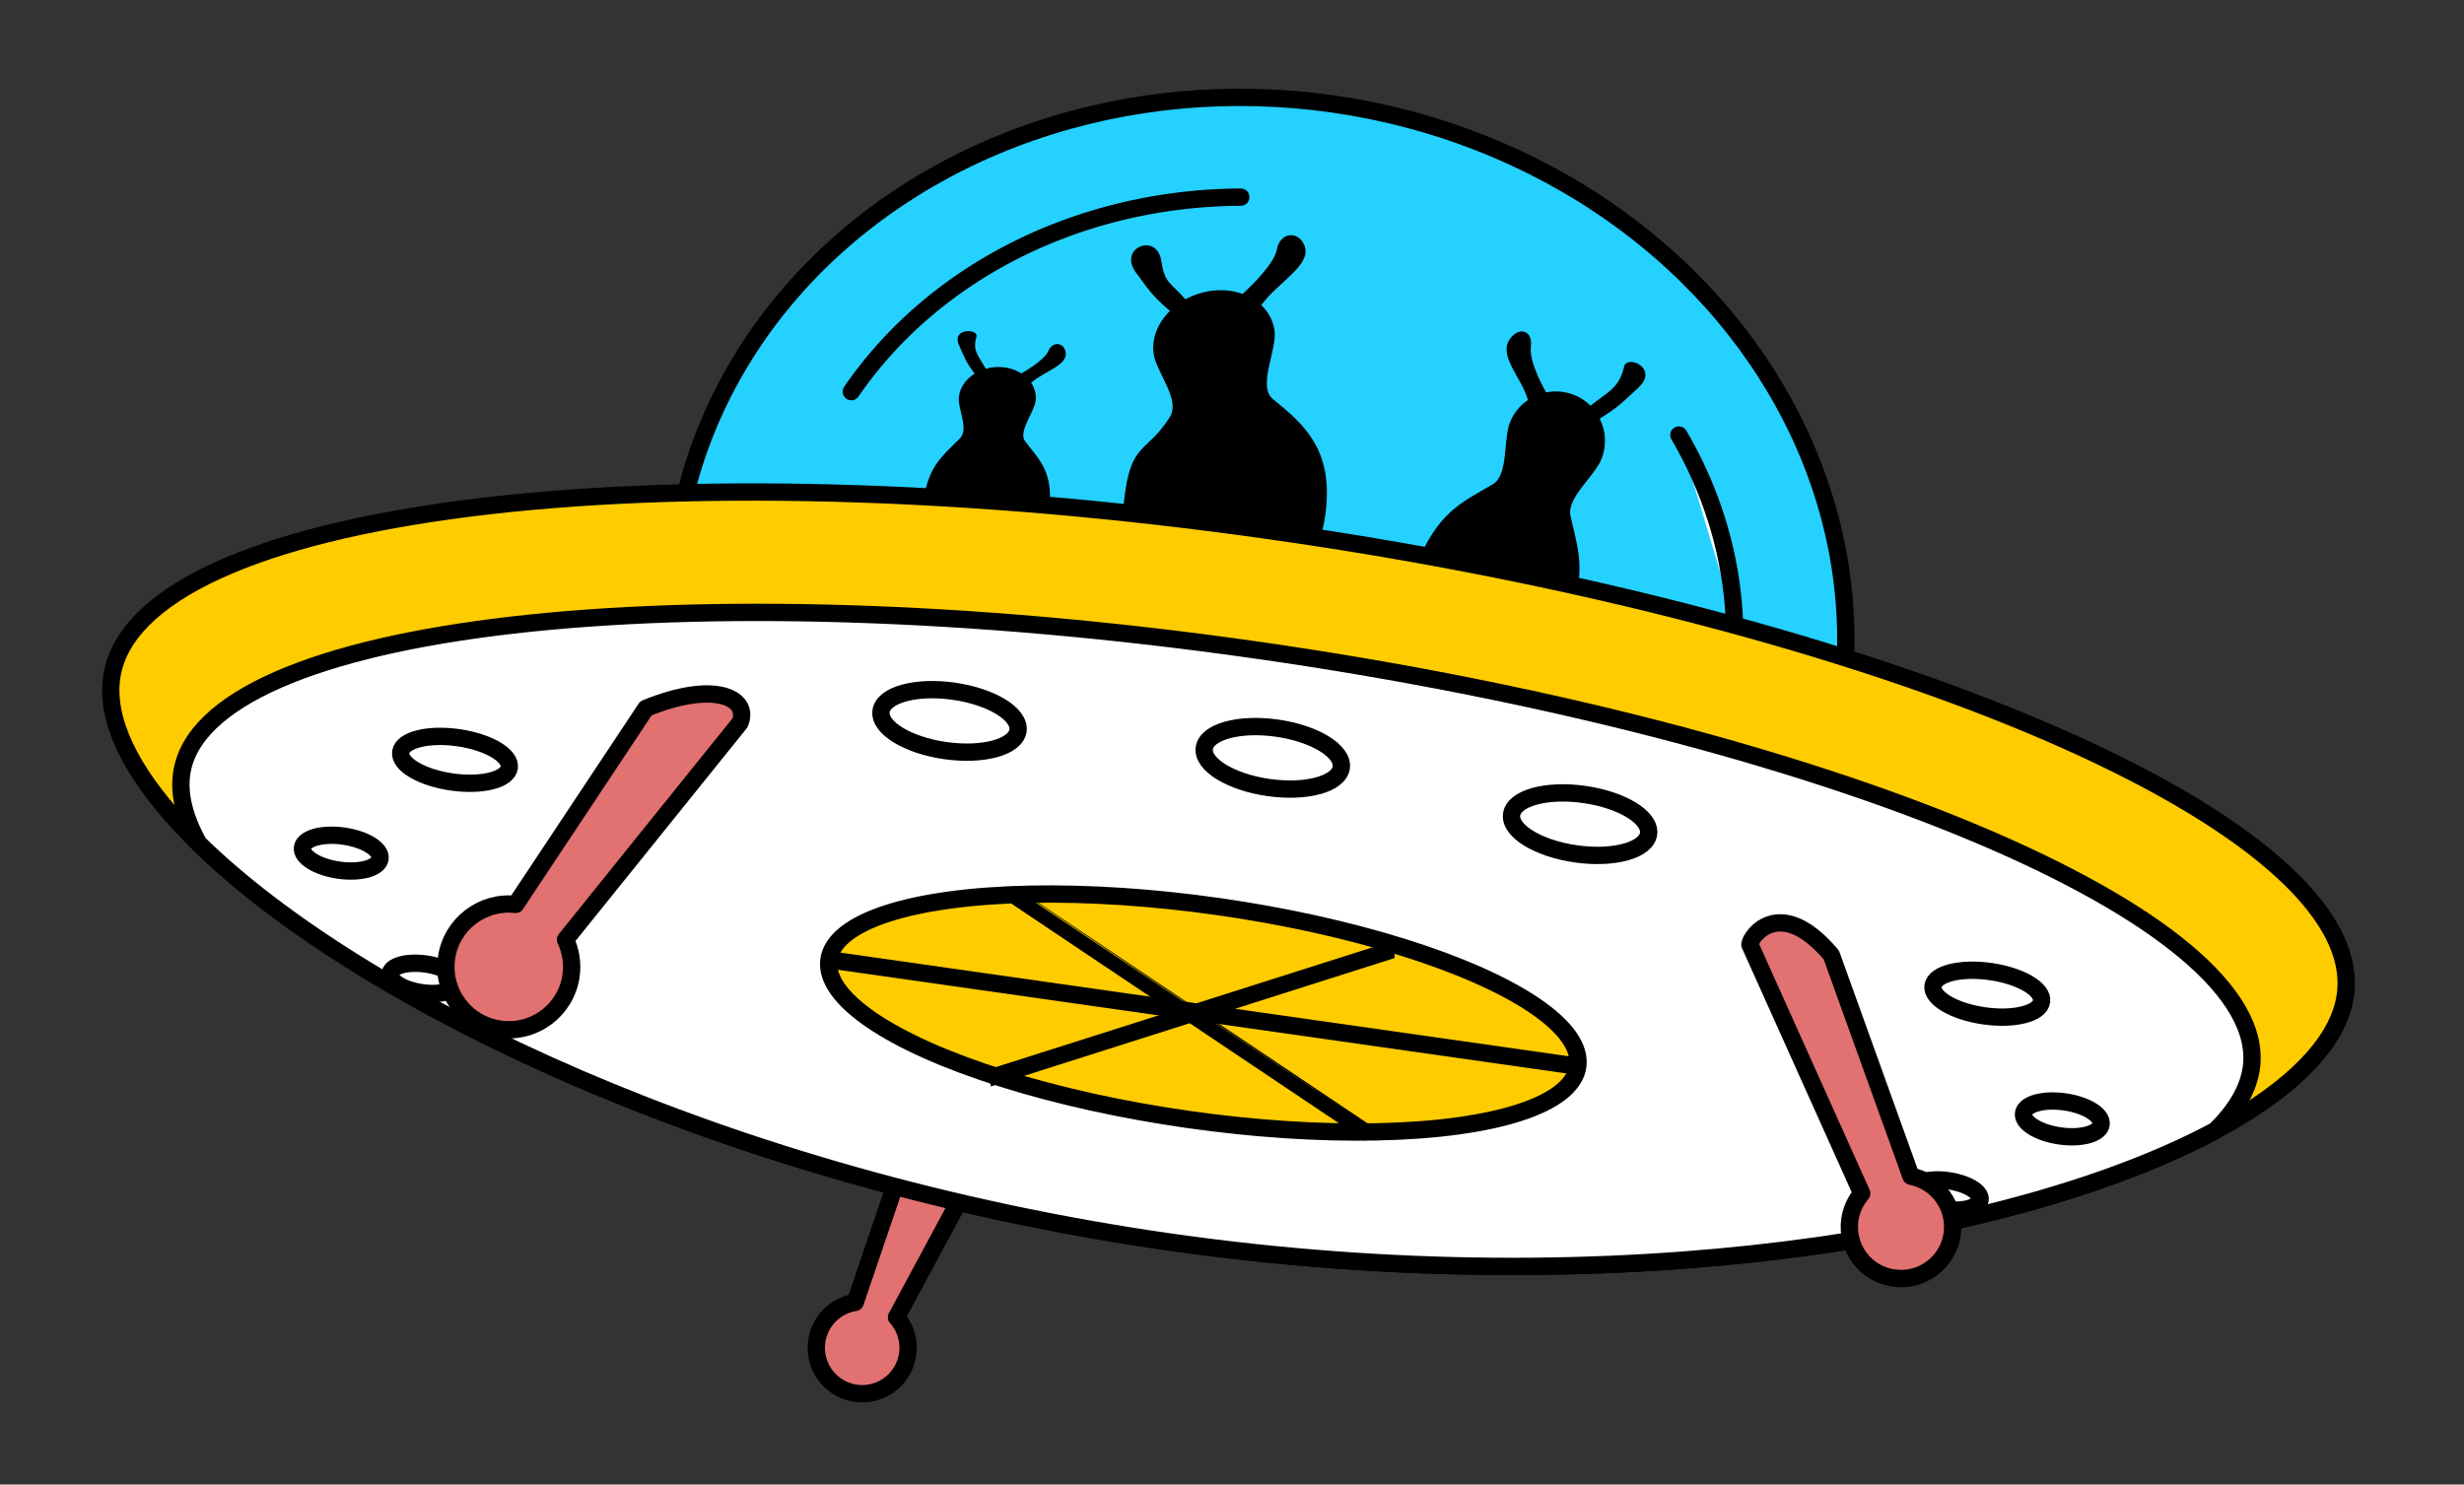 <?xml version="1.0" encoding="UTF-8" standalone="no"?>
<!-- Created with Inkscape (http://www.inkscape.org/) -->

<svg
   width="127.959mm"
   height="77.11mm"
   viewBox="0 0 127.959 77.11"
   version="1.1"
   id="svg16630"
   inkscape:version="1.2.2 (b0a8486, 2022-12-01)"
   sodipodi:docname="monster-gallery-UFO.svg"
   xmlns:inkscape="http://www.inkscape.org/namespaces/inkscape"
   xmlns:sodipodi="http://sodipodi.sourceforge.net/DTD/sodipodi-0.dtd"
   xmlns:xlink="http://www.w3.org/1999/xlink"
   xmlns="http://www.w3.org/2000/svg"
   xmlns:svg="http://www.w3.org/2000/svg"
   xmlns:rdf="http://www.w3.org/1999/02/22-rdf-syntax-ns#"
   xmlns:cc="http://creativecommons.org/ns#"
   xmlns:dc="http://purl.org/dc/elements/1.1/">
  <rect x="0" y="0" width="127.959" height="77.11" fill="#333333" stroke="none"/>
  <title
     id="title37805">Monster gallery</title>
  <sodipodi:namedview
     id="namedview16632"
     pagecolor="#505050"
     bordercolor="#eeeeee"
     borderopacity="1"
     inkscape:showpageshadow="0"
     inkscape:pageopacity="0"
     inkscape:pagecheckerboard="0"
     inkscape:deskcolor="#505050"
     inkscape:document-units="mm"
     showgrid="false"
     inkscape:zoom="0.64"
     inkscape:cx="91.40625"
     inkscape:cy="327.34375"
     inkscape:window-width="1652"
     inkscape:window-height="1099"
     inkscape:window-x="0"
     inkscape:window-y="25"
     inkscape:window-maximized="0"
     inkscape:current-layer="g21802" />
  <defs
     id="defs16627">
    <clipPath
       clipPathUnits="userSpaceOnUse"
       id="clipPath8631-7">
      <path
         style="fill:none;stroke:#000000;stroke-width:0.265px;stroke-linecap:butt;stroke-linejoin:miter;stroke-opacity:1"
         d="m -29.552,-27.031 c -0.71,-0.138 -1.396,-0.609 -3.227,-0.099 -1.83,0.51 -15.211,13.337 -15.211,13.337 0,0 20.498,10.571 20.781,10.723 0.282,0.153 7.724,-12.4 8.123,-12.185 0.399,0.215 -5.484,-8.404 -5.208,-8.255 0.276,0.149 -5.258,-3.521 -5.258,-3.521 z"
         id="path8633-8" />
    </clipPath>
    <clipPath
       clipPathUnits="userSpaceOnUse"
       id="clipPath1316-3">
      <use
         x="0"
         y="0"
         xlink:href="#path486"
         id="use1318-7"
         style="stroke-width:1"
         transform="translate(-2.345,-2.642)" />
    </clipPath>
    <clipPath
       clipPathUnits="userSpaceOnUse"
       id="clipPath1325-3">
      <use
         x="0"
         y="0"
         xlink:href="#path559"
         id="use1327-8"
         style="stroke-width:1"
         transform="translate(-2.345,-2.642)" />
    </clipPath>
  </defs>
  <g
     inkscape:label="Calque 1"
     inkscape:groupmode="layer"
     id="layer1"
     transform="translate(-558.357,-82.547)">
    <g
       id="g21802"
       transform="translate(771.157,41.268)"
       style="stroke-width:0.3;stroke-dasharray:none">
      <g
         id="g68537-2"
         transform="matrix(3.323,0.473,-0.473,3.324,26.073,233.18)"
         style="stroke-width:0.268;stroke-dasharray:none">
        <ellipse
           style="font-variation-settings:normal;opacity:1;fill:#25d1ff;fill-opacity:1;stroke:#000000;stroke-width:0.268;stroke-linecap:round;stroke-linejoin:round;stroke-miterlimit:4;stroke-dasharray:none;stroke-dashoffset:0;stroke-opacity:1;paint-order:markers fill stroke;stop-color:#000000;stop-opacity:1"
           id="ellipse68487-6"
           cx="-57.871"
           cy="-39.762"
           rx="9.1"
           ry="8.111" />
        <path
           id="path68489-2"
           style="font-variation-settings:normal;fill:#000000;fill-opacity:1;stroke:none;stroke-width:0.268;stroke-linecap:round;stroke-linejoin:round;stroke-miterlimit:4;stroke-dasharray:none;stroke-dashoffset:0;stroke-opacity:1;paint-order:markers fill stroke;stop-color:#000000"
           d="m -62.821,-43.53 c 0.021,-0.132 -0.406,-0.084 -0.25,0.164 0.113,0.18 0.139,0.241 0.303,0.405 -0.122,0.102 -0.196,0.242 -0.191,0.391 0.006,0.188 0.23,0.47 0.105,0.635 -0.255,0.336 -0.436,0.518 -0.419,1.098 0.022,0.725 0.451,0.478 0.989,0.428 0.537,-0.05 0.979,0.116 0.957,-0.609 -0.018,-0.589 -0.226,-0.736 -0.518,-1.014 -0.138,-0.132 0.075,-0.466 0.07,-0.649 -0.003,-0.101 -0.043,-0.192 -0.108,-0.264 0.181,-0.212 0.533,-0.349 0.46,-0.55 -0.05,-0.138 -0.221,-0.139 -0.266,0.027 -0.043,0.16 -0.365,0.401 -0.365,0.401 -0.095,-0.043 -0.208,-0.063 -0.328,-0.052 -0.081,0.007 -0.158,0.028 -0.227,0.059 -0.137,-0.183 -0.248,-0.247 -0.212,-0.47 z"
           sodipodi:nodetypes="ssccscscsccsscscs" />
        <path
           id="path68491-4"
           style="font-variation-settings:normal;fill:#000000;fill-opacity:1;stroke:none;stroke-width:0.268;stroke-linecap:round;stroke-linejoin:round;stroke-miterlimit:4;stroke-dasharray:none;stroke-dashoffset:0;stroke-opacity:1;paint-order:markers fill stroke;stop-color:#000000"
           d="m -52.837,-44.481 c 0.017,-0.202 0.548,-0.057 0.265,0.289 -0.206,0.251 -0.259,0.338 -0.524,0.557 0.122,0.175 0.169,0.398 0.114,0.621 -0.071,0.281 -0.452,0.667 -0.348,0.937 0.213,0.55 0.385,0.854 0.168,1.724 -0.272,1.086 -0.738,0.641 -1.41,0.472 -0.671,-0.168 -1.293,0.005 -1.021,-1.081 0.221,-0.882 0.536,-1.067 1.003,-1.435 0.222,-0.175 0.06,-0.714 0.128,-0.988 0.038,-0.152 0.119,-0.281 0.227,-0.379 -0.161,-0.35 -0.565,-0.617 -0.404,-0.907 0.111,-0.199 0.33,-0.171 0.332,0.086 0.002,0.248 0.333,0.665 0.333,0.665 0.136,-0.048 0.287,-0.058 0.438,-0.021 0.101,0.025 0.192,0.069 0.271,0.128 0.237,-0.252 0.4,-0.328 0.43,-0.67 z"
           sodipodi:nodetypes="ssccscscsccsscscs" />
        <path
           id="path68493-3"
           style="font-variation-settings:normal;fill:#000000;fill-opacity:1;stroke:none;stroke-width:0.268;stroke-linecap:round;stroke-linejoin:round;stroke-miterlimit:4;stroke-dasharray:none;stroke-dashoffset:0;stroke-opacity:1;paint-order:markers fill stroke;stop-color:#000000"
           d="m -60.53,-44.873 c 0.241,0.241 0.302,0.327 0.616,0.525 -0.154,0.202 -0.22,0.448 -0.16,0.678 0.076,0.291 0.525,0.652 0.388,0.954 -0.279,0.615 -0.546,0.446 -0.517,1.375 0.036,1.16 0.722,0.765 1.582,0.685 0.86,-0.08 1.567,0.186 1.531,-0.974 -0.029,-0.942 -0.502,-1.262 -1.055,-1.593 -0.263,-0.157 -0.047,-0.754 -0.12,-1.038 -0.041,-0.157 -0.135,-0.284 -0.262,-0.375 0.208,-0.395 0.708,-0.734 0.523,-1.021 -0.127,-0.198 -0.394,-0.139 -0.406,0.136 -0.011,0.265 -0.428,0.754 -0.428,0.754 -0.164,-0.033 -0.346,-0.025 -0.531,0.035 -0.123,0.04 -0.236,0.1 -0.333,0.172 -0.278,-0.237 -0.349,-0.192 -0.454,-0.538 -0.128,-0.423 -0.682,-0.113 -0.375,0.223 z"
           sodipodi:nodetypes="cccscscsccsscscsc" />
        <path
           id="path68495-9"
           style="opacity:1;fill:#ffcc00;stroke:#000000;stroke-width:0.268;stroke-linecap:round;stroke-linejoin:round;stroke-dasharray:none;paint-order:markers fill stroke;stop-color:#000000;stop-opacity:1"
           d="m -40.417,-36.426 c 10e-7,2.637 -7.815,6.34 -17.454,6.34 -9.64,0 -17.454,-3.703 -17.454,-6.34 10e-7,-2.637 7.815,-4.774 17.454,-4.774 9.64,0 17.454,2.138 17.454,4.774 z"
           sodipodi:nodetypes="sssss" />
        <path
           id="path68497-5"
           style="font-variation-settings:normal;opacity:1;fill:#e27171;fill-opacity:1;stroke:#000000;stroke-width:0.268;stroke-linecap:round;stroke-linejoin:round;stroke-miterlimit:4;stroke-dasharray:none;stroke-dashoffset:0;stroke-opacity:1;stop-color:#000000;stop-opacity:1"
           d="m -62.083,-31.078 -0.49,2.602 a 0.71,0.71 0 0 0 -0.504,0.68 0.71,0.71 0 0 0 0.71,0.71 0.71,0.71 0 0 0 0.71,-0.71 0.71,0.71 0 0 0 -0.251,-0.542 l 0.907,-2.465 z" />
        <path
           id="path68499-5"
           style="opacity:1;fill:#ffffff;stroke:#000000;stroke-width:0.268;stroke-linecap:round;stroke-linejoin:round;stroke-dasharray:none;paint-order:markers fill stroke;stop-color:#000000;stop-opacity:1"
           d="m -57.871,-39.342 c -8.932,0 -16.172,1.897 -16.172,4.236 -10e-7,0.33 0.144,0.678 0.415,1.033 2.809,2.062 8.808,3.986 15.757,3.986 6.949,0 12.948,-1.924 15.757,-3.986 0.272,-0.355 0.415,-0.703 0.415,-1.033 -10e-7,-2.34 -7.24,-4.236 -16.172,-4.236 z" />
        <ellipse
           style="font-variation-settings:normal;opacity:1;fill:#ffffff;fill-opacity:1;stroke:#000000;stroke-width:0.268;stroke-linecap:round;stroke-linejoin:round;stroke-miterlimit:4;stroke-dasharray:none;stroke-dashoffset:0;stroke-opacity:1;paint-order:markers fill stroke;stop-color:#000000;stop-opacity:1"
           id="ellipse68501-7"
           cx="-46.093"
           cy="-32.499"
           rx="0.527"
           ry="0.224" />
        <g
           id="g68511-4"
           style="stroke-width:0.268;stroke-dasharray:none">
          <ellipse
             style="font-variation-settings:normal;opacity:1;fill:#ffcc00;fill-opacity:1;stroke:#000000;stroke-width:0.268;stroke-linecap:round;stroke-linejoin:round;stroke-miterlimit:4;stroke-dasharray:none;stroke-dashoffset:0;stroke-opacity:1;paint-order:markers fill stroke;stop-color:#000000;stop-opacity:1"
             id="ellipse68503-6"
             cx="-57.871"
             cy="-33.667"
             rx="5.851"
             ry="1.663" />
          <path
             style="fill:none;stroke:#000000;stroke-width:0.268;stroke-linecap:butt;stroke-linejoin:miter;stroke-dasharray:none;stroke-opacity:1"
             d="m -63.722,-33.667 h 11.703"
             id="path68505-0" />
          <path
             style="fill:none;stroke:#000000;stroke-width:0.268;stroke-linecap:butt;stroke-linejoin:miter;stroke-dasharray:none;stroke-opacity:1"
             d="m -61.074,-35.059 c 5.8e-5,-1.1e-5 5.937,2.862 5.937,2.862"
             id="path68507-2" />
          <path
             style="fill:none;stroke:#000000;stroke-width:0.268;stroke-linecap:butt;stroke-linejoin:miter;stroke-dasharray:none;stroke-opacity:1"
             d="m -55.08,-35.059 c -5.8e-5,-1.1e-5 -5.937,2.862 -5.937,2.862"
             id="path68509-8" />
        </g>
        <path
           id="path68513-1"
           style="font-variation-settings:normal;opacity:1;fill:#e27171;fill-opacity:1;stroke:#000000;stroke-width:0.268;stroke-linecap:round;stroke-linejoin:round;stroke-miterlimit:4;stroke-dasharray:none;stroke-dashoffset:0;stroke-opacity:1;stop-color:#000000;stop-opacity:1"
           d="m -48.378,-35.924 c -0.904,-0.807 -1.281,-0.123 -1.271,0.017 l 2.256,3.568 c -0.081,0.128 -0.124,0.276 -0.125,0.427 1.19e-4,0.442 0.358,0.8 0.8,0.799 0.441,-1.19e-4 0.799,-0.358 0.799,-0.799 -4.7e-5,-0.425 -0.332,-0.775 -0.757,-0.798 z"
           sodipodi:nodetypes="cccccccc" />
        <path
           style="font-variation-settings:normal;opacity:1;fill:none;fill-opacity:1;stroke:#000000;stroke-width:0.268;stroke-linecap:round;stroke-linejoin:round;stroke-miterlimit:4;stroke-dasharray:none;stroke-dashoffset:0;stroke-opacity:1;paint-order:markers fill stroke;stop-color:#000000;stop-opacity:1"
           id="path68515-6"
           sodipodi:type="arc"
           sodipodi:cx="-57.870853"
           sodipodi:cy="-39.762318"
           sodipodi:rx="7.3762193"
           sodipodi:ry="6.571588"
           sodipodi:start="3.5575038"
           sodipodi:end="4.5481392"
           sodipodi:open="true"
           sodipodi:arc-type="arc"
           d="m -64.618,-42.417 a 7.376,6.572 0 0 1 5.541,-3.828" />
        <path
           style="font-variation-settings:normal;opacity:1;fill:#ffffff;fill-opacity:1;stroke:#000000;stroke-width:0.268;stroke-linecap:round;stroke-linejoin:round;stroke-miterlimit:4;stroke-dasharray:none;stroke-dashoffset:0;stroke-opacity:1;paint-order:markers fill stroke;stop-color:#000000;stop-opacity:1"
           id="path68517-9"
           sodipodi:type="arc"
           sodipodi:cx="-57.870853"
           sodipodi:cy="-39.762318"
           sodipodi:rx="7.3762193"
           sodipodi:ry="6.571588"
           sodipodi:start="5.6678708"
           sodipodi:end="6.1137039"
           sodipodi:open="true"
           sodipodi:arc-type="arc"
           d="m -51.847,-43.556 a 7.376,6.572 0 0 1 1.247,2.685" />
        <ellipse
           style="font-variation-settings:normal;opacity:1;fill:#ffffff;fill-opacity:1;stroke:#000000;stroke-width:0.268;stroke-linecap:round;stroke-linejoin:round;stroke-miterlimit:4;stroke-dasharray:none;stroke-dashoffset:0;stroke-opacity:1;paint-order:markers fill stroke;stop-color:#000000;stop-opacity:1"
           id="ellipse68519-6"
           cx="-62.396"
           cy="-37.588"
           rx="1.07"
           ry="0.464" />
        <ellipse
           style="font-variation-settings:normal;opacity:1;fill:#ffffff;fill-opacity:1;stroke:#000000;stroke-width:0.268;stroke-linecap:round;stroke-linejoin:round;stroke-miterlimit:4;stroke-dasharray:none;stroke-dashoffset:0;stroke-opacity:1;paint-order:markers fill stroke;stop-color:#000000;stop-opacity:1"
           id="ellipse68521-9"
           cx="-57.364"
           cy="-37.727"
           rx="1.07"
           ry="0.464" />
        <ellipse
           style="font-variation-settings:normal;opacity:1;fill:#ffffff;fill-opacity:1;stroke:#000000;stroke-width:0.268;stroke-linecap:round;stroke-linejoin:round;stroke-miterlimit:4;stroke-dasharray:none;stroke-dashoffset:0;stroke-opacity:1;paint-order:markers fill stroke;stop-color:#000000;stop-opacity:1"
           id="ellipse68523-0"
           cx="-52.512"
           cy="-37.381"
           rx="1.07"
           ry="0.464" />
        <ellipse
           style="font-variation-settings:normal;opacity:1;fill:#ffffff;fill-opacity:1;stroke:#000000;stroke-width:0.268;stroke-linecap:round;stroke-linejoin:round;stroke-miterlimit:4;stroke-dasharray:none;stroke-dashoffset:0;stroke-opacity:1;paint-order:markers fill stroke;stop-color:#000000;stop-opacity:1"
           id="ellipse68525-7"
           cx="-45.905"
           cy="-35.672"
           rx="0.848"
           ry="0.346" />
        <ellipse
           style="font-variation-settings:normal;opacity:1;fill:#ffffff;fill-opacity:1;stroke:#000000;stroke-width:0.268;stroke-linecap:round;stroke-linejoin:round;stroke-miterlimit:4;stroke-dasharray:none;stroke-dashoffset:0;stroke-opacity:1;paint-order:markers fill stroke;stop-color:#000000;stop-opacity:1"
           id="ellipse68527-1"
           cx="-44.483"
           cy="-33.918"
           rx="0.606"
           ry="0.266" />
        <ellipse
           style="font-variation-settings:normal;opacity:1;fill:#ffffff;fill-opacity:1;stroke:#000000;stroke-width:0.268;stroke-linecap:round;stroke-linejoin:round;stroke-miterlimit:4;stroke-dasharray:none;stroke-dashoffset:0;stroke-opacity:1;paint-order:markers fill stroke;stop-color:#000000;stop-opacity:1"
           id="ellipse68529-5"
           cx="-69.886"
           cy="-35.914"
           rx="0.848"
           ry="0.346" />
        <ellipse
           style="font-variation-settings:normal;opacity:1;fill:#ffffff;fill-opacity:1;stroke:#000000;stroke-width:0.268;stroke-linecap:round;stroke-linejoin:round;stroke-miterlimit:4;stroke-dasharray:none;stroke-dashoffset:0;stroke-opacity:1;paint-order:markers fill stroke;stop-color:#000000;stop-opacity:1"
           id="ellipse68531-1"
           cx="-71.425"
           cy="-34.237"
           rx="0.606"
           ry="0.266" />
        <ellipse
           style="font-variation-settings:normal;opacity:1;fill:#ffffff;fill-opacity:1;stroke:#000000;stroke-width:0.268;stroke-linecap:round;stroke-linejoin:round;stroke-miterlimit:4;stroke-dasharray:none;stroke-dashoffset:0;stroke-opacity:1;paint-order:markers fill stroke;stop-color:#000000;stop-opacity:1"
           id="ellipse68533-5"
           cx="-69.886"
           cy="-32.499"
           rx="0.527"
           ry="0.224" />
        <path
           id="path68535-6"
           style="font-variation-settings:normal;opacity:1;fill:#e27171;fill-opacity:1;stroke:#000000;stroke-width:0.268;stroke-linecap:round;stroke-linejoin:round;stroke-miterlimit:4;stroke-dasharray:none;stroke-dashoffset:0;stroke-opacity:1;stop-color:#000000;stop-opacity:1"
           d="m -67.074,-37.119 -1.567,3.287 c -0.525,0.016 -0.943,0.446 -0.943,0.972 3e-5,0.537 0.436,0.973 0.973,0.973 0.537,-3e-5 0.973,-0.435 0.973,-0.973 1.6e-5,-0.193 -0.057,-0.381 -0.164,-0.541 l 2.199,-3.698 c 0.105,-0.392 -0.457,-0.612 -1.471,-0.02 z"
           sodipodi:nodetypes="ccccscccc" />
      </g>
    </g>
  </g>
</svg>
